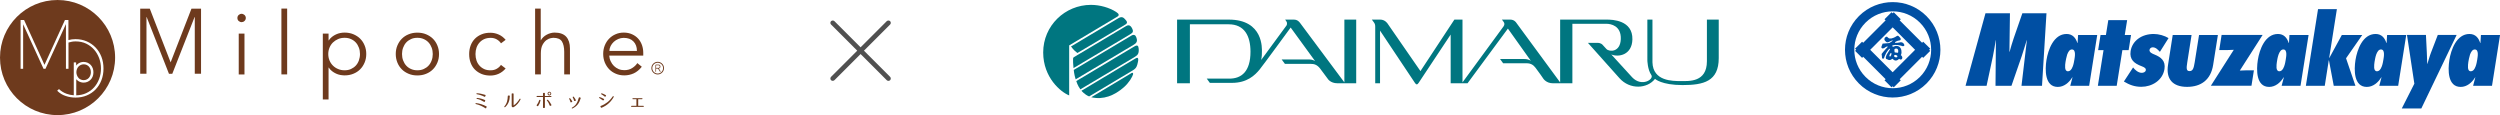 <?xml version="1.0" encoding="UTF-8"?>
<svg id="_レイヤー_2" data-name="レイヤー 2" xmlns="http://www.w3.org/2000/svg" width="431.13" height="19.85" viewBox="0 0 431.13 19.85">
  <defs>
    <style>
      .cls-1 {
        fill: #004fa3;
      }

      .cls-2 {
        fill: #007680;
      }

      .cls-3 {
        fill: #6e3a1d;
      }

      .cls-4 {
        fill: #505050;
      }
    </style>
  </defs>
  <g id="image">
    <g>
      <g>
        <g>
          <g>
            <g>
              <path class="cls-3" d="M83.85,18.64c-.03,.06-.07,.07-.13,.03-.13-.09-.27-.17-.4-.24-.13-.07-.26-.14-.4-.2-.13-.06-.27-.11-.41-.16-.14-.04-.28-.08-.43-.12-.06-.01-.09-.05-.08-.1,0-.05,.04-.08,.1-.07,.31,.03,.61,.09,.9,.19,.29,.09,.58,.22,.88,.37,.06,.03,.07,.07,.04,.13l-.09,.17Zm-.18-2c-.02,.06-.06,.08-.12,.05-.11-.05-.22-.1-.32-.15-.1-.05-.21-.09-.32-.12-.11-.04-.21-.07-.33-.1-.11-.03-.22-.05-.34-.07-.07-.01-.09-.04-.08-.09,.01-.06,.04-.08,.1-.08,.24,.01,.47,.04,.7,.09,.23,.05,.46,.11,.72,.19,.06,.02,.08,.06,.06,.12l-.06,.15Zm-.06,.89c-.03,.06-.07,.07-.13,.04-.2-.12-.4-.23-.6-.32-.19-.09-.4-.15-.62-.2-.06-.01-.09-.04-.08-.09,0-.05,.04-.07,.1-.07,.24,.02,.47,.06,.68,.12,.22,.06,.44,.14,.67,.24,.06,.03,.07,.07,.04,.13l-.07,.15Z"/>
              <path class="cls-3" d="M87.83,16.48c.07,0,.1,.03,.09,.1-.01,.19-.03,.37-.06,.54-.03,.17-.08,.33-.14,.49-.06,.16-.14,.3-.24,.45-.1,.14-.22,.28-.36,.41-.05,.04-.09,.04-.13,0-.04-.04-.04-.08,0-.13,.12-.13,.21-.27,.28-.41,.07-.14,.13-.27,.17-.42,.04-.14,.07-.29,.09-.45,.02-.16,.03-.32,.04-.49,0-.06,.03-.09,.09-.09h.16Zm.48,1.95s-.07-.06-.07-.11v-2.12c0-.06,.03-.09,.09-.09h.15c.06,0,.09,.03,.09,.09v1.98c.21-.13,.4-.3,.56-.48,.17-.19,.32-.39,.47-.63,.04-.06,.08-.07,.13-.04,.05,.03,.06,.07,.03,.13-.07,.13-.14,.25-.22,.38-.08,.12-.17,.24-.27,.36-.1,.11-.21,.22-.33,.32-.12,.1-.26,.19-.41,.27-.04,.02-.09,.02-.13,0l-.09-.05Z"/>
              <path class="cls-3" d="M93.96,18.53c0,.06-.03,.09-.09,.09h-.14c-.06,0-.09-.03-.09-.09v-1.8h-1.02c-.06,0-.09-.03-.09-.09s.03-.09,.09-.09h1.02v-.43c0-.06,.03-.09,.1-.1h.14c.06,0,.09,.03,.09,.09v.44h1.04c.06,0,.09,.03,.09,.09s-.03,.09-.09,.09h-1.04v1.8Zm-1.38-.29c-.05-.04-.06-.08-.02-.13,.1-.13,.18-.26,.25-.39,.07-.13,.13-.28,.18-.43,.02-.06,.06-.08,.12-.07h.04s.05,.03,.06,.05c.01,.02,.01,.04,0,.07-.04,.17-.09,.33-.15,.48-.07,.15-.15,.3-.25,.45-.04,.05-.08,.06-.13,.03l-.1-.07Zm2.34,.01c-.06,.03-.1,0-.12-.05-.06-.16-.13-.31-.2-.45-.07-.14-.16-.27-.27-.4-.02-.02-.03-.05-.03-.07s.01-.05,.04-.06h.01s.09-.04,.13,0c.13,.12,.25,.25,.34,.39,.09,.14,.18,.29,.27,.46,.03,.06,.01,.1-.04,.13l-.12,.05Zm-.18-2.43s.09,0,.12,.03c.04,.02,.07,.04,.1,.07,.03,.03,.05,.06,.07,.1,.02,.04,.03,.08,.03,.12s0,.09-.03,.13c-.02,.04-.04,.07-.07,.1-.03,.03-.06,.05-.1,.07-.04,.02-.08,.03-.12,.03s-.08,0-.12-.03c-.04-.02-.07-.04-.1-.07-.03-.03-.05-.06-.07-.1-.02-.04-.02-.08-.02-.13s0-.08,.02-.12c.02-.04,.04-.07,.07-.1,.03-.03,.06-.05,.1-.07,.04-.02,.08-.03,.12-.03Zm0,.14s-.09,.02-.13,.05c-.03,.03-.05,.08-.05,.12s.02,.09,.05,.13c.04,.04,.08,.06,.13,.06s.09-.02,.13-.06c.04-.04,.05-.08,.05-.13s-.02-.09-.05-.12c-.04-.04-.08-.05-.13-.05Z"/>
              <path class="cls-3" d="M98.48,17.65c-.05,.02-.09,0-.1-.05-.03-.1-.06-.19-.1-.28-.04-.09-.08-.18-.12-.27-.02-.03-.02-.05,0-.07,0-.02,.02-.03,.04-.04,.02-.01,.04-.01,.07-.01,.02,0,.04,.02,.06,.03,.07,.08,.14,.16,.19,.25,.05,.08,.11,.17,.16,.27,.03,.05,.02,.09-.04,.11l-.15,.06Zm1.6-.82c.06,.02,.08,.06,.06,.12-.06,.2-.13,.39-.21,.56-.08,.17-.17,.33-.28,.47-.11,.14-.24,.27-.39,.39-.15,.12-.32,.23-.53,.33-.05,.03-.09,.02-.12-.03-.03-.04-.01-.08,.04-.11,.18-.1,.32-.21,.45-.32,.12-.11,.23-.24,.31-.38,.09-.14,.16-.29,.23-.46,.06-.17,.12-.35,.18-.56,.02-.06,.06-.08,.12-.06l.15,.05Zm-.97,.59c-.06,.02-.09,0-.11-.06-.03-.1-.06-.19-.1-.29-.04-.09-.08-.19-.13-.28-.02-.03-.02-.05,0-.07,.01-.02,.03-.04,.05-.05,.02-.01,.04-.01,.07-.01,.03,0,.05,.02,.06,.04,.07,.09,.13,.17,.19,.26,.06,.09,.11,.19,.17,.3,.03,.05,.01,.09-.05,.11l-.15,.05Z"/>
              <path class="cls-3" d="M104.08,17.28c-.04,.05-.08,.06-.13,.02-.06-.04-.11-.08-.16-.11-.05-.04-.1-.07-.14-.1-.05-.03-.1-.06-.14-.09-.05-.03-.1-.06-.15-.09-.03-.01-.04-.03-.05-.06,0-.02,0-.04,.01-.06,.01-.02,.03-.03,.05-.04,.02-.01,.05-.01,.07,0,.06,.02,.12,.04,.18,.06,.06,.02,.11,.04,.16,.07,.06,.03,.11,.05,.17,.08,.06,.03,.12,.06,.19,.1,.06,.03,.07,.08,.03,.13l-.08,.1Zm-.53,1.11c-.03-.06,0-.1,.05-.12,.21-.08,.42-.17,.61-.28,.19-.11,.37-.23,.54-.36,.17-.13,.33-.29,.48-.45,.15-.17,.3-.35,.44-.56,.02-.03,.04-.04,.06-.04,.03,0,.05,0,.07,.01,.02,.01,.03,.03,.04,.05,0,.02,0,.05,0,.07-.11,.21-.24,.4-.38,.58-.14,.18-.29,.35-.46,.5-.17,.16-.36,.3-.56,.43-.21,.13-.44,.25-.69,.36-.06,.02-.1,0-.13-.05l-.07-.15Zm.87-1.74c-.04,.05-.08,.06-.13,.01-.05-.04-.11-.08-.15-.12-.05-.03-.1-.07-.14-.1-.04-.03-.09-.06-.14-.09-.05-.03-.1-.06-.15-.09-.03-.02-.05-.04-.05-.06,0-.02,0-.04,.01-.06,.01-.02,.03-.03,.05-.04,.02-.01,.05-.01,.08,0,.06,.02,.12,.04,.17,.06,.06,.02,.11,.04,.16,.07,.05,.03,.11,.05,.16,.08,.05,.03,.11,.06,.18,.1,.06,.03,.07,.08,.03,.13l-.08,.1Z"/>
              <path class="cls-3" d="M108.85,18.4s-.02-.04-.02-.06,0-.04,.02-.06c.02-.02,.04-.03,.07-.03h.83v-1.14h-.6s-.05,0-.07-.03c-.01-.02-.02-.03-.02-.05s0-.04,.02-.06c.01-.02,.04-.03,.07-.03h1.56s.05,0,.07,.03c.01,.02,.02,.04,.02,.06s0,.04-.02,.05c-.01,.02-.04,.03-.07,.03h-.65v1.14h.88s.05,0,.07,.03c.01,.02,.02,.04,.02,.06s0,.04-.02,.06c-.01,.02-.04,.03-.07,.03h-2.02s-.05,0-.07-.03Z"/>
            </g>
            <g>
              <path class="cls-3" d="M29.43,10.74l3.59-9.25h1.65V12.72h-1.08V2.93h-.03l-3.85,9.8h-.57l-3.85-9.8h-.03V12.72h-1.08V1.49h1.65l3.59,9.25Z"/>
              <path class="cls-3" d="M42.39,3.1c0,.21-.08,.38-.23,.52-.15,.14-.32,.2-.5,.2s-.35-.07-.5-.2c-.15-.13-.22-.31-.22-.52s.07-.38,.22-.52c.15-.13,.32-.2,.5-.2s.35,.07,.5,.2c.15,.14,.23,.31,.23,.52Zm-.23,9.74h-.99V5.8h.99v7.03Z"/>
              <path class="cls-3" d="M49.52,12.83h-.99V1.48h.99V12.83Z"/>
              <path class="cls-3" d="M55.67,5.8h.99v1.17h.03c.16-.24,.35-.45,.57-.62,.22-.17,.45-.31,.69-.42,.24-.11,.49-.19,.74-.24,.25-.05,.5-.07,.73-.07,.55,0,1.05,.09,1.51,.28,.45,.19,.85,.44,1.18,.77,.33,.33,.59,.72,.77,1.17,.19,.45,.28,.94,.28,1.47s-.09,1.02-.28,1.47c-.19,.45-.44,.84-.77,1.17-.33,.33-.72,.59-1.18,.77-.46,.19-.96,.28-1.51,.28-.23,0-.47-.03-.73-.07-.26-.05-.5-.13-.74-.24-.24-.11-.47-.25-.69-.42-.22-.17-.41-.38-.57-.62h-.03v5.5h-.99V5.8Zm6.41,3.52c0-.39-.06-.76-.19-1.1-.13-.34-.3-.64-.53-.89-.23-.25-.51-.45-.83-.59-.33-.15-.69-.22-1.1-.22s-.79,.07-1.13,.22c-.34,.15-.63,.34-.89,.59-.25,.25-.45,.55-.59,.89-.14,.34-.21,.71-.21,1.1s.07,.76,.21,1.1c.14,.34,.34,.64,.59,.89,.25,.25,.55,.45,.89,.59,.34,.15,.72,.22,1.13,.22s.78-.07,1.1-.22c.32-.15,.6-.34,.83-.59,.23-.25,.41-.55,.53-.89,.12-.34,.19-.71,.19-1.1Z"/>
              <path class="cls-3" d="M75.71,9.32c0,.53-.09,1.02-.28,1.47-.19,.45-.44,.84-.77,1.17-.33,.33-.72,.59-1.18,.77-.46,.19-.96,.28-1.51,.28s-1.04-.09-1.49-.28c-.46-.19-.85-.44-1.18-.77-.33-.33-.59-.72-.77-1.17-.18-.45-.28-.94-.28-1.47s.09-1.02,.28-1.47c.19-.45,.44-.84,.77-1.17,.33-.33,.72-.59,1.18-.77,.46-.19,.95-.28,1.49-.28s1.05,.09,1.51,.28c.45,.19,.85,.44,1.18,.77,.33,.33,.59,.72,.77,1.17,.19,.45,.28,.94,.28,1.47Zm-1.08,0c0-.39-.06-.76-.19-1.1-.13-.34-.3-.64-.53-.89-.23-.25-.51-.45-.83-.59-.33-.15-.69-.22-1.1-.22s-.78,.07-1.1,.22c-.33,.15-.6,.34-.83,.59-.23,.25-.4,.55-.53,.89-.13,.34-.19,.71-.19,1.1s.06,.76,.19,1.1c.13,.34,.3,.64,.53,.89,.23,.25,.5,.45,.83,.59,.33,.15,.69,.22,1.1,.22s.78-.07,1.1-.22c.33-.15,.6-.34,.83-.59,.23-.25,.41-.55,.53-.89,.13-.34,.19-.71,.19-1.1Z"/>
              <path class="cls-3" d="M86.39,7.46c-.17-.26-.41-.48-.71-.66-.31-.18-.65-.27-1.04-.27-.41,0-.78,.06-1.1,.2-.33,.14-.6,.34-.83,.59-.23,.25-.41,.55-.53,.89-.12,.35-.18,.72-.18,1.12s.06,.77,.18,1.12c.12,.35,.3,.64,.53,.89,.23,.25,.51,.45,.83,.59,.32,.14,.69,.2,1.1,.19,.39,0,.74-.09,1.04-.27,.31-.18,.54-.4,.71-.66l.81,.62c-.35,.41-.75,.71-1.19,.91-.44,.2-.9,.3-1.38,.31-.57,.01-1.09-.08-1.55-.26-.46-.19-.85-.44-1.18-.77-.33-.33-.57-.72-.74-1.18-.17-.46-.25-.95-.25-1.48s.08-1.02,.25-1.48c.17-.46,.42-.85,.74-1.18,.33-.33,.72-.59,1.18-.77,.46-.19,.98-.27,1.55-.26,.48,.01,.94,.11,1.38,.31,.44,.19,.84,.5,1.19,.91l-.81,.61Z"/>
              <path class="cls-3" d="M92.26,1.48h.99V6.93h.03c.11-.19,.25-.37,.42-.53,.17-.16,.36-.3,.57-.41s.43-.21,.67-.27c.24-.07,.47-.1,.7-.1,.9,0,1.57,.24,2,.71,.43,.48,.65,1.15,.65,2.04v4.46h-.99v-3.89c0-.78-.14-1.38-.4-1.8-.27-.42-.77-.62-1.5-.62-.05,0-.19,.02-.42,.06-.23,.04-.47,.15-.73,.33-.26,.18-.48,.45-.68,.81-.2,.36-.3,.86-.3,1.5v3.61h-.99V1.48Z"/>
              <path class="cls-3" d="M105.06,9.59c.03,.35,.11,.68,.26,.99s.33,.58,.56,.8c.23,.22,.5,.4,.8,.53,.3,.13,.63,.19,.98,.19,.53,0,.99-.12,1.37-.37,.38-.24,.68-.53,.88-.85l.77,.63c-.42,.53-.89,.91-1.39,1.14-.51,.23-1.05,.35-1.63,.35-.52,0-1-.09-1.45-.28-.45-.19-.83-.44-1.15-.77-.32-.33-.57-.72-.76-1.17-.18-.45-.28-.94-.28-1.47s.09-1.02,.27-1.47c.18-.45,.43-.84,.75-1.17,.32-.33,.7-.59,1.13-.77,.43-.19,.9-.28,1.4-.28,.53,0,1.01,.1,1.43,.29,.42,.19,.77,.44,1.06,.76,.29,.32,.5,.69,.65,1.11,.15,.43,.22,.88,.22,1.36v.45h-5.86Zm4.78-.81c0-.67-.2-1.22-.6-1.63-.4-.42-.96-.62-1.68-.62-.32,0-.63,.06-.93,.19-.3,.13-.56,.29-.79,.5-.22,.21-.4,.45-.54,.72-.13,.27-.2,.55-.2,.84h4.75Z"/>
            </g>
          </g>
          <g>
            <path class="cls-3" d="M113.42,12.84c-.6,0-1.09-.49-1.09-1.09s.49-1.09,1.09-1.09,1.09,.49,1.09,1.09-.49,1.09-1.09,1.09Zm0-2.02c-.51,0-.93,.42-.93,.93s.42,.93,.93,.93,.93-.42,.93-.93-.42-.93-.93-.93Z"/>
            <path class="cls-3" d="M113.55,11.71c.11,0,.22-.06,.22-.22,0-.1-.05-.23-.22-.23h-.36s-.05,.01-.05,.05v.39h.4Zm-.4,.62s-.03,.06-.06,.06c-.03,0-.06-.03-.06-.06v-1.05c0-.09,.05-.14,.13-.14h.41c.26,0,.32,.21,.32,.34,0,.21-.11,.31-.3,.32,.03,.02,.06,.04,.09,.1l.23,.39s0,.03,0,.04c0,.03-.02,.06-.05,.06s-.04-.02-.06-.03l-.21-.36c-.03-.05-.1-.17-.21-.17h-.24v.51Z"/>
          </g>
        </g>
        <g>
          <path class="cls-3" d="M13.52,13.42c.11,.12,.24,.22,.4,.29,.15,.07,.32,.11,.51,.11s.36-.04,.51-.11c.15-.07,.29-.17,.39-.29,.11-.12,.19-.27,.25-.43,.06-.16,.09-.33,.09-.53s-.03-.37-.08-.53c-.05-.15-.14-.3-.25-.44-.11-.12-.24-.22-.39-.29-.15-.07-.32-.11-.51-.11-.18,0-.35,.04-.51,.11-.15,.07-.29,.17-.4,.29-.12,.13-.2,.27-.26,.43-.06,.17-.1,.35-.1,.53s.03,.36,.1,.53c.07,.17,.15,.32,.26,.43Z"/>
          <path class="cls-3" d="M9.92,0C4.44,0,0,4.45,0,9.93s4.44,9.92,9.92,9.92,9.93-4.44,9.93-9.92S15.41,0,9.92,0Zm6.57,15.43c-.44,.44-.94,.79-1.53,1.03-.59,.25-1.23,.37-1.93,.37-.58,0-1.15-.09-1.71-.28-.56-.18-1.04-.48-1.46-.9l.31-.29c.37,.36,.81,.63,1.31,.81,.41,.15,.81,.23,1.24,.26v-5.67h.4l.03,.55c.09-.14,.22-.27,.38-.37,.27-.17,.56-.26,.89-.26,.25,0,.48,.05,.69,.14,.2,.09,.38,.22,.53,.37,.15,.15,.26,.35,.35,.57,.08,.22,.12,.46,.12,.71s-.04,.48-.12,.7c-.08,.22-.2,.41-.35,.56-.15,.16-.33,.29-.54,.38-.2,.09-.43,.14-.68,.14-.16,0-.32-.02-.47-.07-.15-.04-.3-.11-.43-.19-.13-.09-.25-.19-.36-.32,0-.01,0-.02-.01-.03v2.8c.62-.02,1.2-.14,1.7-.37,.54-.25,1-.58,1.37-1,.38-.42,.67-.91,.88-1.47,.21-.57,.31-1.16,.31-1.78s-.1-1.21-.31-1.78c-.21-.56-.5-1.06-.88-1.49-.38-.43-.84-.77-1.37-1.03-.54-.25-1.14-.38-1.82-.38-.42,0-.83,.07-1.22,.2v4.53h-.44V4.15l-3.53,7.72h-.33L3.99,4.18v7.69h-.44V3.45h.6l3.52,7.73,3.53-7.73h.6v3.46c.39-.11,.8-.16,1.22-.16,.7,0,1.34,.13,1.93,.38,.59,.26,1.1,.61,1.53,1.06,.43,.45,.77,.98,1.01,1.6,.24,.62,.36,1.3,.36,2.03s-.12,1.4-.36,2.02c-.24,.62-.58,1.15-1.01,1.59Z"/>
        </g>
      </g>
      <path class="cls-4" d="M148.99,8.74l4.51-4.51c.08-.08,.12-.18,.12-.29s-.04-.21-.12-.29c-.15-.15-.42-.15-.58,0l-4.51,4.51-4.51-4.51c-.15-.15-.42-.15-.58,0-.08,.08-.12,.18-.12,.29s.04,.21,.12,.29l4.51,4.51-4.51,4.51c-.08,.08-.12,.18-.12,.29s.04,.21,.12,.29c.15,.15,.42,.15,.58,0l4.51-4.51,4.51,4.51c.08,.08,.18,.12,.29,.12s.21-.04,.29-.12c.08-.08,.12-.18,.12-.29s-.04-.21-.12-.29l-4.51-4.51Z"/>
      <g>
        <path class="cls-2" d="M202.99,14.36V3.38h8.92c6.02,0,5.71,5.08,5.71,5.53s0,.78-.13,1.43l4.38-5.96s.19-.33-.01-.66l-.23-.34h1.54c.47,0,.79,.26,1.01,.55,.21,.29,7.66,10.28,7.66,10.28V3.38h2.04V14.36h-3.23c-1.24,0-1.69-.79-1.69-.79l-1.32-1.77c-.5-.64-1.04-.79-1.54-.78h-4.51l-.57-.77h4.74c.59,0,1.02,.27,1.02,.27l-4.2-5.77s-4.77,6.53-5.38,7.27c-.81,.97-2.14,2.27-4.74,2.27h-3.82l-.53-.73h3.9c2.1,0,3.64-1.24,3.64-4.64,0-2.71-1.03-4.73-3.77-4.73h-6.68V14.36h-2.19Z"/>
        <path class="cls-2" d="M237.16,14.36V4.6c0-.35-.08-.53-.2-.7l-.38-.52h1.45c.82,0,1.25,.67,1.25,.67l5.68,8.21,5.85-8.88h1.4V14.21l7.09-9.67c.21-.31,.15-.57,0-.77l-.29-.39h1.44c.67,0,.99,.48,.99,.48l7.61,10.35V3.38h8.06c.93,0,4.48,.09,4.4,3.42-.07,2.67-2.36,3.12-3.64,2.59l3.6,3.94c1.63,1.73,3.82,.34,3.3-.4-.65-.93-.68-2.53-.68-2.53V3.38h.88v7.36c.08,3.27,3.48,3.24,4.92,3.24,1.36,0,4.47,.24,4.47-3.42V3.38h2.04v6.64c0,4.02-2.62,4.65-6.25,4.65s-4.74-1.07-4.74-1.07c-1.33,1.71-4.32,1.91-6.13-.12l-5.44-6.09h1.66c.63,0,.88,.35,.88,.35l.66,.72c.49,.5,2.39,.59,2.47-1.73,.08-2.31-1.73-2.63-2.49-2.63h-5.86V14.36h-3.37c-1.15,0-1.65-.81-1.65-.81,0,0-.79-1.17-1.34-1.87-.39-.51-.84-.77-1.54-.77h-4.04l-.53-.73h4.19c.72,0,1.12,.31,1.12,.31l-3.96-5.56-6.96,9.43h-2.91V5.96l-5.53,8.34c-.23,.34-.41,.33-.63,0l-6.02-9.02V14.36h-.81Z"/>
        <path class="cls-2" d="M184.37,16.45c-1.43-.57-4.46-3.05-4.47-7.4,0-4.62,3.75-8.21,8.24-8.21,1.55,0,3.19,.48,4.34,1.22,.54,.34,.54,.6,.24,.79l-8.34,4.98v8.61Z"/>
        <path class="cls-2" d="M184.7,8.01l8.18-4.88c.62-.37,.91-.05,1.13,.18,.41,.42,.48,.67,.05,.93l-8.26,4.9c-.64-.44-1.1-1.13-1.1-1.13"/>
        <path class="cls-2" d="M185.21,9.85l9.03-5.38c.33-.19,.66-.15,.93,.31,.35,.61,.22,.84-.2,1.09l-9.84,5.87c-.08-.63-.09-1.34-.08-1.6,0-.22,.16-.29,.16-.29"/>
        <path class="cls-2" d="M185.17,12.06l9.96-5.93c.39-.22,.69-.1,.82,.29,.14,.4,.29,.86-.38,1.26l-10.07,6c-.27-.84-.33-1.63-.33-1.63"/>
        <path class="cls-2" d="M185.61,13.98l10.03-5.98c.54-.32,.69-.09,.73,.43,.06,.8-.16,1.07-.67,1.38l-9.39,5.6c-.48-.65-.7-1.42-.7-1.42"/>
        <path class="cls-2" d="M186.51,15.64l9.34-5.58c.21-.12,.58-.26,.39,.62-.15,.69-.23,1.05-.85,1.43l-7.57,4.52c-.79-.32-1.32-.98-1.32-.98"/>
        <path class="cls-2" d="M188.18,16.77l6.97-4.18c.22-.13,.29,.06,.25,.23-.1,.39-.67,1.42-1.59,2.23-1.65,1.44-3.55,2.2-5.62,1.72"/>
        <path class="cls-1" d="M332.22,2.77c-3.21-3.21-8.42-3.21-11.64,0-3.21,3.21-3.21,8.42,0,11.64,3.21,3.21,8.42,3.21,11.64,0,3.21-3.21,3.21-8.42,0-11.64m-10.5,10.5c-2.59-2.59-2.59-6.78,0-9.37,2.59-2.59,6.78-2.59,9.37,0,2.59,2.59,2.59,6.78,0,9.37-2.59,2.59-6.78,2.59-9.37,0"/>
        <path class="cls-1" d="M331.66,9.98l1.21-1.21-.19-.19,.19-.19-1.21-1.2-.19,.19-3.87-3.87,.19-.19-1.21-1.21-.19,.19-.19-.19-1.21,1.21,.19,.19-3.87,3.87-.19-.19-1.21,1.2,.19,.19-.19,.19,1.21,1.21,.19-.19,3.87,3.87-.19,.19,1.21,1.21,.19-.19,.19,.19,1.21-1.21-.19-.19,3.87-3.87,.19,.19Zm-5.27,2.48l-3.87-3.87,3.87-3.87,3.87,3.87-3.87,3.87Z"/>
        <path class="cls-1" d="M328.4,7.77s0-.21-.26-.39c0,0-.14-.11-.39-.09,0,0-.2,.03-.28,.05,0,0-.04,.01-.18,.03,0,0-.25,.03-.39,.02,0,0-.05,0-.09-.02,0,0-.04-.02-.02-.07,0,0,.03-.07,.22-.16,0,0,.16-.08,.26-.11,0,0,.07-.02,.15-.03,0,0,.1-.01,.19-.04,0,0,.13-.02,.16-.12,0,0,.03-.15-.03-.26,0,0-.21-.27-.34-.37,0,0-.08-.07-.19-.04,0,0-.07,.02-.13,.06,0,0-.36,.28-.9,.4,0,0-.12,.02-.27,.01,0,0-.11,0-.18-.05,0,0-.18-.11-.31-.26,0,0-.05-.03-.1,0-.05,.02-.13,.06-.19,.1-.04,.02-.09,.09-.11,.11,0,.03-.04,.1-.05,.19,0,.1,0,.13,.06,.24,0,0,.09,.13,.24,.25,0,0,.06,.07,.22,.08,0,0,.04,.02,.17-.03,0,0,.44-.21,.63-.29,0,0,.05-.03,.08-.02,0,0,.04,.01,.02,.05,0,0,0,.08-.57,.4,0,0-.02,.01-.07,.02l-.92,.08s-.03,0-.07,0c0,0-.04,0-.07,0,0,0-.02,.01-.04,.04,0,0-.09,.23-.15,.38,0,0-.04,.1-.05,.15,0,0-.02,.09,.02,.16,0,0,.05,.09,.15,.11,0,0,.11,.03,.29-.05,0,0,.1-.07,.18-.12,0,0,.17-.13,.28-.15,0,0,.08-.02,.15,0,0,0,.03,.02,.02,.04,0,0,0,.03-.03,.05,0,0-.72,.77-.99,1.15,0,0-.04,.04-.03,.11,0,0,.02,.08,.02,.12,0,.04,.03,.14,.03,.19,0,.06,0,.05,0,.1,0,.05,0,.13,.02,.19,.02,.06,.05,.12,.13,.15,0,0,.07,.02,.11-.01,0,0,.08-.03,.12-.15,0,0,.18-.54,.34-.81,0,0,.23-.4,.53-.72,0,0,.02-.03,.06-.03,0,0,.04,0,.05,.03,.01,.04,.02,.06,.01,.1,0,0-.34,.52-.5,.81,0,0-.14,.23-.19,.48,0,0-.03,.13,0,.2,0,0,.02,.12,.11,.16,0,0,.05,.03,.11,.04,0,0,.07,.01,.14,.06,0,0,.18,.12,.4,.05,0,0,.16-.04,.33-.18,0,0,0,0,.03-.02,0,0,.01-.01,.03,0,0,0,.04,.03,.07,.06,0,0,.13,.15,.3,.21,0,0,.23,.09,.45-.03,0,0,.14-.07,.31-.22,0,0,.01-.02,.03,0,0,0,.04,.05,.1,.07,0,0,.15,.08,.26,.02,0,0,.15-.07,.16-.24,0,0,.04-.17-.1-.36,0,0-.06-.08-.14-.14,0,0-.02,0,0-.03,0,0,.18-.23,.08-.81-.1-.58-.53-.69-.53-.69,0,0-.25-.12-.56-.03,0,0-.13,.04-.21,.08,0,0-.05,.02-.08,.03,0,0-.04,.02-.07,0,0,0-.1-.08-.11-.09,0,0-.02-.04-.02-.04,0,0-.01-.03,0-.05,0,0,.22-.2,1-.11,0,0,.17,.02,.49,.1,0,0,.13,.05,.26,.08,0,0,.08,.05,.24,0,0,0,.12-.04,.12-.23m-1.71,.78s.12-.18,.41-.11c0,0,.16,.03,.22,.27,0,0,.04,.21,0,.35,0,0-.02,.05-.04,.08,0,0-.01,.03-.04,.02,0,0-.03-.01-.06-.02,0,0-.23-.04-.34-.04,0,0-.13,0-.14-.07,0,0,0-.25-.04-.41,0,0,0-.03,.03-.07m-.04,1.04s.17-.2,.48,.05c0,0,.05,.04,.05,.11,0,0,0,.08,0,.1,0,0-.04,.09-.19,.09,0,0-.26,0-.33-.12,0,0-.03-.06-.04-.1,0,0-.02-.08,.04-.14m-.52-.08s-.05,.17-.15,.27c0,0-.04,.04-.08,.03,0,0-.07-.02-.1-.08,0,0-.01-.04,0-.12,0,0,.09-.3,.24-.4,0,0,.06-.05,.09,0,0,0,.05,.07,0,.3"/>
        <path class="cls-1" d="M348.61,14.8l.93-7.86h-.03c-.29,.91-.55,1.83-.86,2.74l-1.77,5.12h-2.75l.07-7.86h-.03c-.16,.93-.29,1.84-.49,2.77l-1.09,5.09h-3.63l3.44-12.51h4.22l-.09,6.65h.03c.22-.78,.43-1.54,.7-2.32l1.5-4.33h4.16l-.77,12.51h-3.52Z"/>
        <path class="cls-1" d="M360.27,14.8h-3.25l.38-1.44-.03-.03c-.56,.93-1.44,1.66-2.5,1.66-2.26,0-2.22-2.94-1.95-4.65,.28-1.73,1.23-4.48,3.47-4.48,1.04,0,1.58,.69,1.86,1.56l.04-.03,.08-1.35h3.3l-1.39,8.76Zm-2.83-3.3c.17-.45,.25-.95,.29-1.2,.04-.23,.12-.66,.1-1.06-.02-.38-.14-.71-.52-.71-.4,0-.64,.4-.82,.88-.15,.46-.24,1.01-.29,1.29-.04,.25-.09,.65-.06,.99,.03,.33,.15,.6,.47,.6,.41,0,.67-.36,.82-.79"/>
        <polygon class="cls-1" points="361.78 14.8 362.76 8.64 361.83 8.64 362.24 6.04 363.17 6.04 363.58 3.47 366.83 3.47 366.42 6.04 367.5 6.04 367.09 8.64 366.01 8.64 365.03 14.8 361.78 14.8"/>
        <path class="cls-1" d="M367.87,11.65c.32,.42,.89,.91,1.48,.91,.28,0,.65-.13,.7-.45,.05-.31-.2-.5-.74-.7-1.21-.45-2.11-1.11-1.88-2.6,.29-1.81,1.94-2.95,3.98-2.95,.88,0,1.86,.28,2.56,.71l-1.49,2.37c-.33-.35-.69-.78-1.24-.78-.23,0-.5,.15-.55,.43-.07,.45,.52,.68,.85,.81,1.11,.45,1.95,1.08,1.73,2.5-.31,1.98-2.18,3.07-3.99,3.07-1.2,0-2.07-.35-3.01-.91l1.58-2.42Z"/>
        <path class="cls-1" d="M377.94,6.04l-.74,4.71c-.17,1.05-.17,1.51,.39,1.51s.72-.45,.89-1.51l.75-4.71h3.25l-.82,5.16c-.41,2.59-2.11,3.78-4.5,3.78-2.52,0-3.66-1.4-3.28-3.78l.81-5.16h3.25Z"/>
        <path class="cls-1" d="M381.26,14.8l3.96-6.21c-.42,.02-.86,.05-1.27,.05h-1.24l.41-2.61h7.07l-3.93,6.14c.37-.02,.72-.04,1.09-.04h1.34l-.42,2.66h-7Z"/>
        <path class="cls-1" d="M396.72,14.8h-3.25l.38-1.44-.03-.03c-.56,.93-1.44,1.66-2.5,1.66-2.26,0-2.22-2.94-1.95-4.65,.27-1.73,1.22-4.48,3.47-4.48,1.04,0,1.58,.69,1.86,1.56l.04-.03,.08-1.35h3.3l-1.39,8.76Zm-2.83-3.3c.17-.45,.25-.95,.29-1.2,.03-.23,.12-.66,.1-1.06-.02-.38-.13-.71-.52-.71s-.64,.4-.82,.88c-.16,.46-.25,1.01-.29,1.29-.04,.25-.08,.65-.06,.99,.03,.33,.16,.6,.47,.6,.41,0,.67-.36,.82-.79"/>
        <polygon class="cls-1" points="401.63 10.4 401.6 10.4 400.91 14.8 397.65 14.8 399.75 1.58 403 1.58 401.67 9.99 401.7 9.99 403.85 6.04 407.37 6.04 404.58 10.05 406.2 14.8 402.46 14.8 401.63 10.4"/>
        <path class="cls-1" d="M413.56,14.8h-3.25l.38-1.44-.03-.03c-.56,.93-1.44,1.66-2.5,1.66-2.26,0-2.22-2.94-1.95-4.65,.28-1.73,1.22-4.48,3.47-4.48,1.04,0,1.58,.69,1.86,1.56l.04-.03,.08-1.35h3.3l-1.39,8.76Zm-2.83-3.3c.17-.45,.25-.95,.29-1.2,.04-.23,.12-.66,.1-1.06-.02-.38-.13-.71-.52-.71s-.64,.4-.82,.88c-.16,.46-.24,1.01-.29,1.29-.04,.25-.08,.65-.06,.99,.03,.33,.16,.6,.47,.6,.41,0,.67-.36,.82-.79"/>
        <path class="cls-1" d="M414.19,18.71l2.17-4.28-1.27-8.4h3.27l.15,3.02c.03,.65,.04,1.31,.07,1.96h.03c.22-.65,.37-1.31,.63-1.96l1.16-3.02h3.25l-6.09,12.68h-3.37Z"/>
        <path class="cls-1" d="M429.74,14.8h-3.25l.38-1.44-.02-.03c-.56,.93-1.44,1.66-2.5,1.66-2.26,0-2.22-2.94-1.95-4.65,.27-1.73,1.23-4.48,3.46-4.48,1.05,0,1.58,.69,1.86,1.56l.04-.03,.08-1.35h3.3l-1.39,8.76Zm-2.83-3.3c.17-.45,.25-.95,.29-1.2,.03-.23,.12-.66,.1-1.06-.02-.38-.13-.71-.52-.71s-.64,.4-.82,.88c-.15,.46-.24,1.01-.29,1.29-.04,.25-.08,.65-.06,.99,.03,.33,.15,.6,.47,.6,.42,0,.67-.36,.82-.79"/>
      </g>
    </g>
  </g>
</svg>